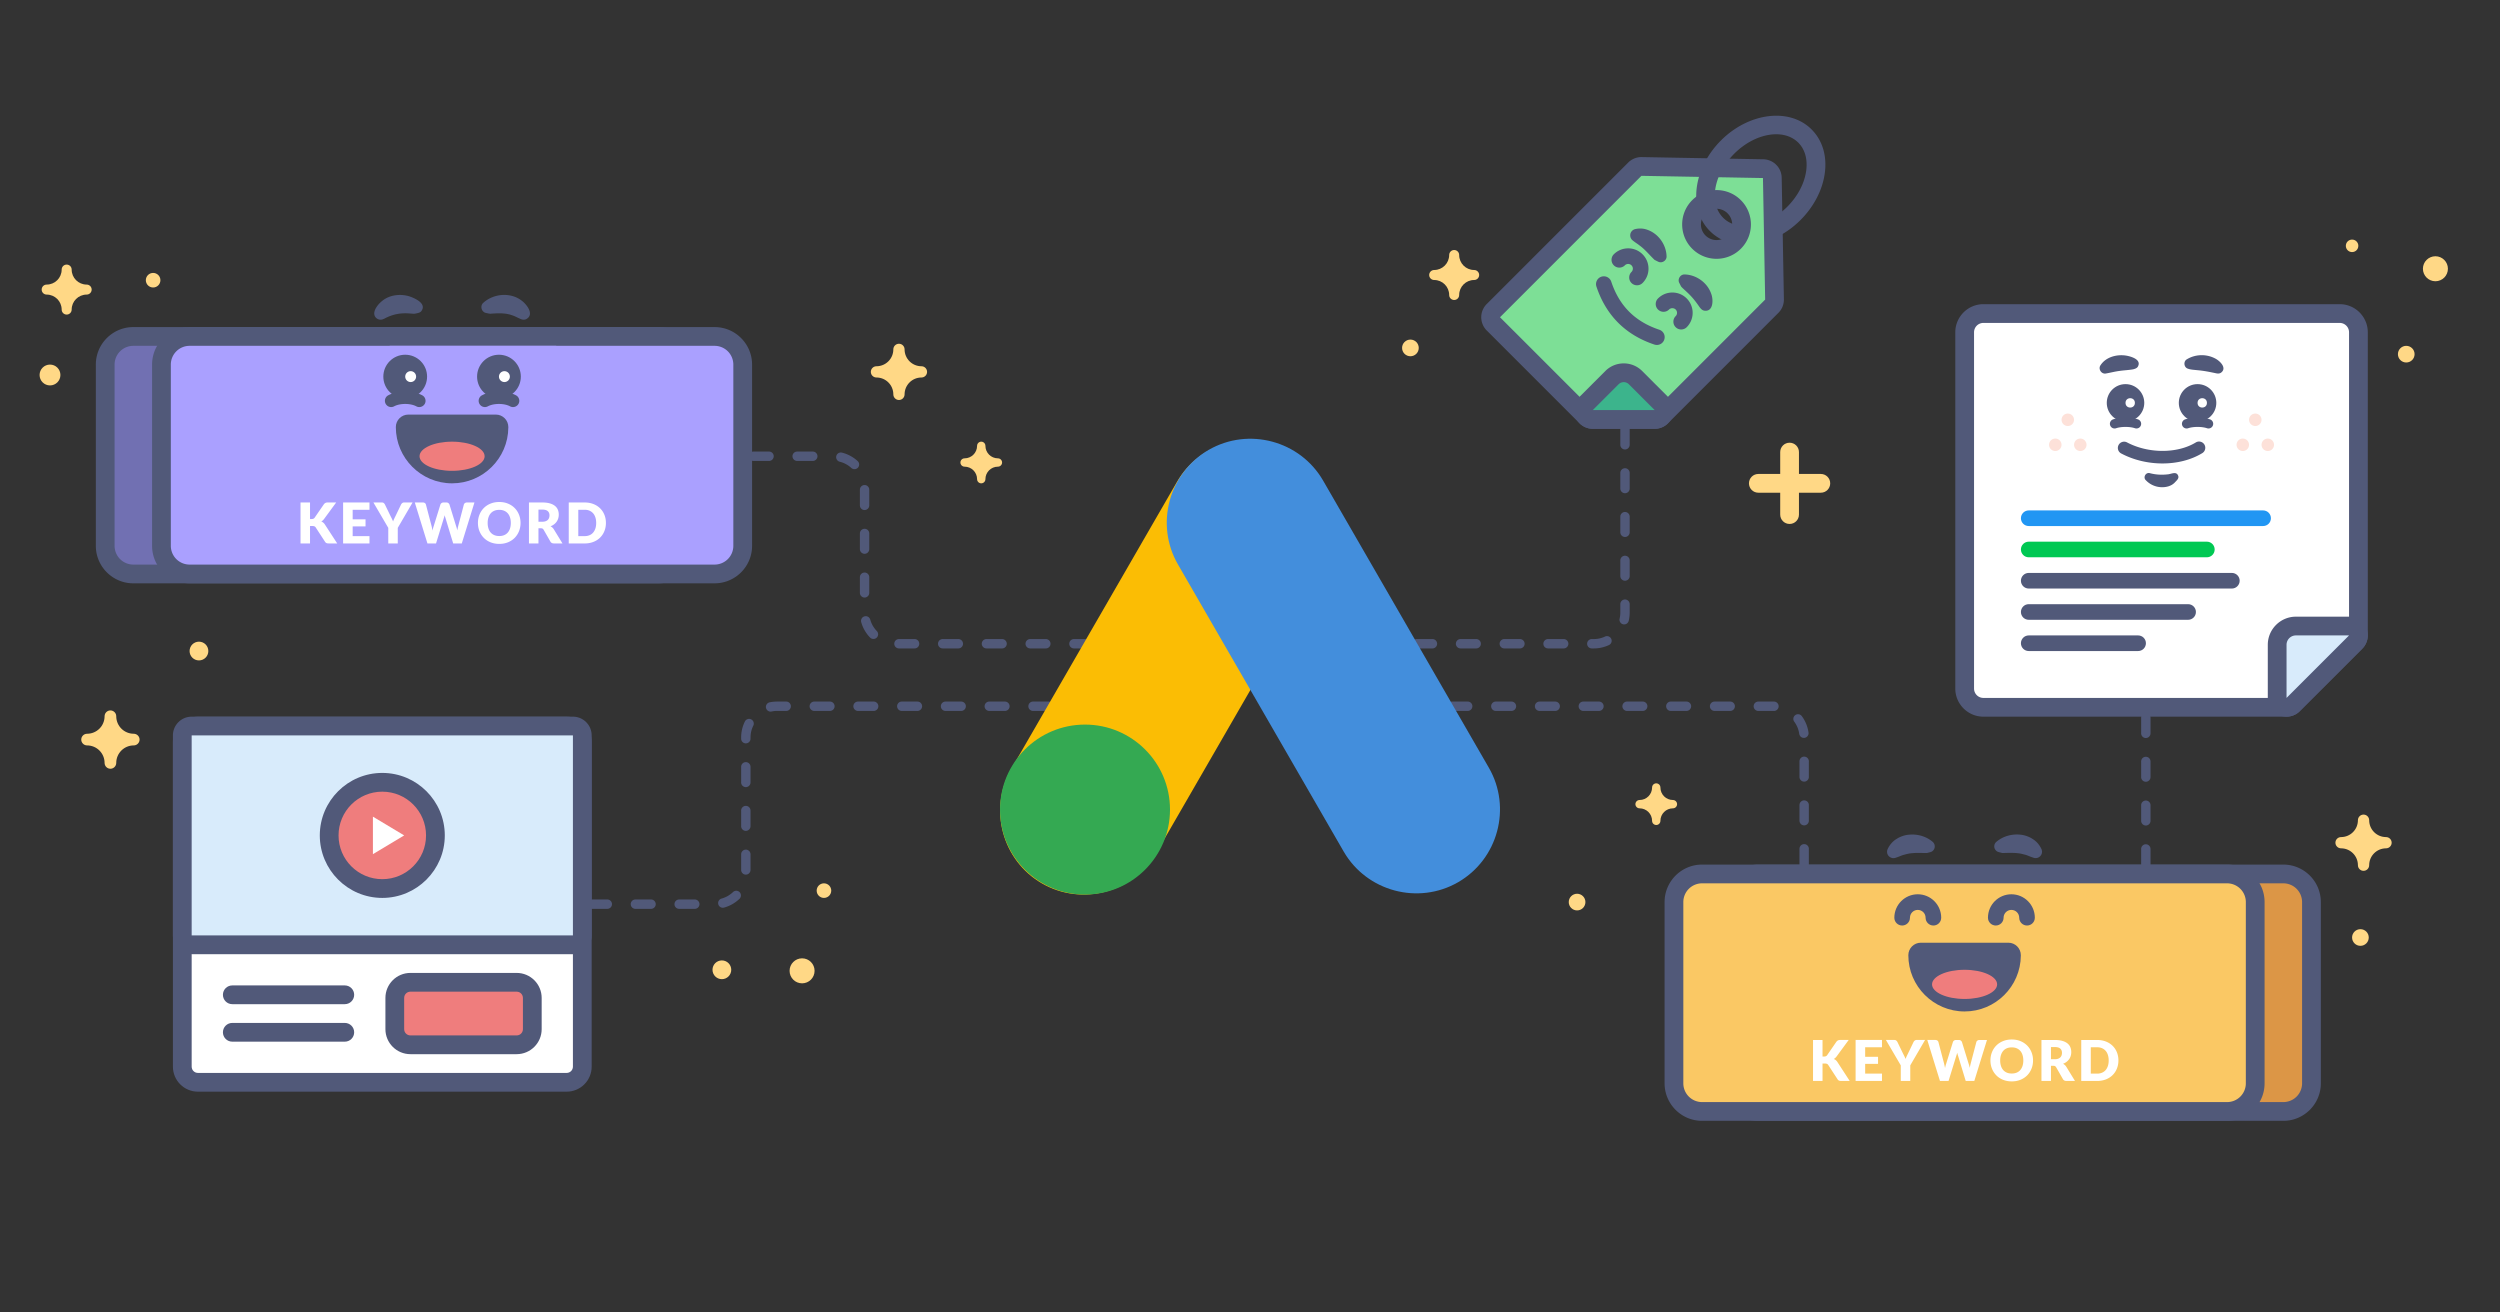 <svg version="1.1" id="google-featured-image" xmlns="http://www.w3.org/2000/svg" x="0" y="0" viewBox="0 0 1200 630" style="enable-background:new 0 0 1200 630" xml:space="preserve"><rect x="0" y="0" width="1200" height="630" fill="#333333" stroke="none"/><style>.st0{fill:#ffd886}.st1{fill:#515979}.st4{fill:#ef7d7d}.st5{fill:#fff}.st8{fill:#d8ebfb}.st9{fill:#fde1d9}.st13{fill:#aaa0ff}</style><circle class="st0" cx="1169" cy="129" r="6"/><path class="st0" d="M41.8 352.2c4.64 0 8.4-3.76 8.4-8.4 0-1.54 1.26-2.8 2.8-2.8 1.54 0 2.8 1.26 2.8 2.8 0 4.64 3.76 8.4 8.4 8.4 1.54 0 2.8 1.26 2.8 2.8 0 1.54-1.26 2.8-2.8 2.8-4.64 0-8.4 3.76-8.4 8.4 0 1.54-1.26 2.8-2.8 2.8-1.54 0-2.8-1.26-2.8-2.8 0-4.64-3.76-8.4-8.4-8.4-1.54 0-2.8-1.26-2.8-2.8 0-1.54 1.26-2.8 2.8-2.8zM874 227.5h-10.5V217c0-2.49-2.01-4.5-4.5-4.5s-4.5 2.01-4.5 4.5v10.5H844c-2.49 0-4.5 2.01-4.5 4.5s2.01 4.5 4.5 4.5h10.5V247c0 2.49 2.01 4.5 4.5 4.5s4.5-2.01 4.5-4.5v-10.5H874c2.49 0 4.5-2.01 4.5-4.5s-2.01-4.5-4.5-4.5z"/><circle class="st0" cx="95.5" cy="312.5" r="4.5"/><path class="st0" d="M1123.7 401.8c4.47 0 8.1-3.63 8.1-8.1 0-1.48 1.21-2.7 2.7-2.7s2.7 1.21 2.7 2.7c0 4.47 3.63 8.1 8.1 8.1 1.48 0 2.7 1.21 2.7 2.7s-1.21 2.7-2.7 2.7c-4.47 0-8.1 3.63-8.1 8.1 0 1.48-1.21 2.7-2.7 2.7s-2.7-1.21-2.7-2.7c0-4.47-3.63-8.1-8.1-8.1-1.48 0-2.7-1.21-2.7-2.7s1.21-2.7 2.7-2.7z"/><circle class="st0" cx="757" cy="433" r="4"/><circle class="st0" cx="1133" cy="450" r="4"/><circle class="st0" cx="677" cy="167" r="4"/><circle class="st0" cx="1155" cy="170" r="4"/><circle class="st0" cx="1129" cy="118" r="3"/><path class="st0" d="M688.4 129.6c3.97 0 7.2-3.22 7.2-7.2 0-1.32 1.08-2.4 2.4-2.4s2.4 1.08 2.4 2.4c0 3.97 3.22 7.2 7.2 7.2 1.32 0 2.4 1.08 2.4 2.4 0 1.32-1.08 2.4-2.4 2.4-3.97 0-7.2 3.23-7.2 7.2 0 1.32-1.08 2.4-2.4 2.4s-2.4-1.08-2.4-2.4c0-3.97-3.22-7.2-7.2-7.2-1.32 0-2.4-1.08-2.4-2.4 0-1.32 1.08-2.4 2.4-2.4zM803 384c-3.31 0-6-2.69-6-6 0-1.1-.9-2-2-2s-2 .9-2 2c0 3.31-2.69 6-6 6-1.1 0-2 .9-2 2s.9 2 2 2c3.31 0 6 2.69 6 6 0 1.1.9 2 2 2s2-.9 2-2c0-3.31 2.69-6 6-6 1.1 0 2-.9 2-2s-.9-2-2-2z"/><circle class="st0" cx="385" cy="466" r="6"/><circle class="st0" cx="346.5" cy="465.5" r="4.5"/><circle class="st0" cx="395.5" cy="427.5" r="3.5"/><path class="st0" d="M479 220c-3.31 0-6-2.69-6-6 0-1.1-.9-2-2-2s-2 .9-2 2c0 3.31-2.69 6-6 6-1.1 0-2 .9-2 2s.9 2 2 2c3.31 0 6 2.69 6 6 0 1.1.9 2 2 2s2-.9 2-2c0-3.31 2.69-6 6-6 1.1 0 2-.9 2-2s-.9-2-2-2zM442.3 175.8c-4.47 0-8.1-3.63-8.1-8.1 0-1.49-1.21-2.7-2.7-2.7-1.49 0-2.7 1.21-2.7 2.7 0 4.47-3.63 8.1-8.1 8.1-1.49 0-2.7 1.21-2.7 2.7s1.21 2.7 2.7 2.7c4.47 0 8.1 3.63 8.1 8.1 0 1.49 1.21 2.7 2.7 2.7 1.49 0 2.7-1.21 2.7-2.7 0-4.47 3.63-8.1 8.1-8.1 1.49 0 2.7-1.21 2.7-2.7s-1.21-2.7-2.7-2.7zM41.6 136.6c-3.97 0-7.2-3.23-7.2-7.2 0-1.33-1.07-2.4-2.4-2.4-1.33 0-2.4 1.07-2.4 2.4 0 3.97-3.23 7.2-7.2 7.2-1.33 0-2.4 1.07-2.4 2.4s1.07 2.4 2.4 2.4c3.97 0 7.2 3.23 7.2 7.2 0 1.33 1.07 2.4 2.4 2.4 1.33 0 2.4-1.07 2.4-2.4 0-3.97 3.23-7.2 7.2-7.2 1.33 0 2.4-1.07 2.4-2.4s-1.07-2.4-2.4-2.4z"/><circle class="st0" cx="73.5" cy="134.5" r="3.5"/><circle class="st0" cx="24" cy="180" r="5"/><path class="st1" d="M1030 417.25c-1.24 0-2.25-1.01-2.25-2.25v-7.5c0-1.24 1.01-2.25 2.25-2.25s2.25 1.01 2.25 2.25v7.5c0 1.24-1.01 2.25-2.25 2.25zm0-21c-1.24 0-2.25-1.01-2.25-2.25v-7.5c0-1.24 1.01-2.25 2.25-2.25s2.25 1.01 2.25 2.25v7.5c0 1.24-1.01 2.25-2.25 2.25zm0-21c-1.24 0-2.25-1.01-2.25-2.25v-7.5c0-1.24 1.01-2.25 2.25-2.25s2.25 1.01 2.25 2.25v7.5c0 1.24-1.01 2.25-2.25 2.25zm0-21c-1.24 0-2.25-1.01-2.25-2.25v-7.5c0-1.24 1.01-2.25 2.25-2.25s2.25 1.01 2.25 2.25v7.5c0 1.24-1.01 2.25-2.25 2.25zM866 417.18c-1.24 0-2.25-1.01-2.25-2.25v-7.5c0-1.24 1.01-2.25 2.25-2.25s2.25 1.01 2.25 2.25v7.5c0 1.24-1.01 2.25-2.25 2.25zm0-21c-1.24 0-2.25-1.01-2.25-2.25v-7.5c0-1.24 1.01-2.25 2.25-2.25s2.25 1.01 2.25 2.25v7.5c0 1.24-1.01 2.25-2.25 2.25zm0-21c-1.24 0-2.25-1.01-2.25-2.25v-7.5c0-1.24 1.01-2.25 2.25-2.25s2.25 1.01 2.25 2.25v7.5c0 1.24-1.01 2.25-2.25 2.25zm-.14-20.99c-1.11 0-2.07-.82-2.23-1.94a12.73 12.73 0 0 0-2.38-5.83c-.74-1-.53-2.41.46-3.15 1-.74 2.41-.53 3.15.46 1.72 2.32 2.84 5.05 3.23 7.9.17 1.23-.69 2.37-1.92 2.54-.11.01-.21.02-.31.02zm-14.36-12.93h-.07c-.14 0-.29-.01-.43-.01h-7c-1.24 0-2.25-1.01-2.25-2.25s1.01-2.25 2.25-2.25h7c.19 0 .38 0 .57.01 1.24.04 2.22 1.07 2.18 2.32a2.26 2.26 0 0 1-2.25 2.18zm-21-.01H823c-1.24 0-2.25-1.01-2.25-2.25s1.01-2.25 2.25-2.25h7.5c1.24 0 2.25 1.01 2.25 2.25s-1.01 2.25-2.25 2.25zm-21 0H802c-1.24 0-2.25-1.01-2.25-2.25s1.01-2.25 2.25-2.25h7.5c1.24 0 2.25 1.01 2.25 2.25s-1.01 2.25-2.25 2.25zm-21 0H781c-1.24 0-2.25-1.01-2.25-2.25s1.01-2.25 2.25-2.25h7.5c1.24 0 2.25 1.01 2.25 2.25s-1.01 2.25-2.25 2.25zm-21 0H760c-1.24 0-2.25-1.01-2.25-2.25s1.01-2.25 2.25-2.25h7.5c1.24 0 2.25 1.01 2.25 2.25s-1.01 2.25-2.25 2.25zm-21 0H739c-1.24 0-2.25-1.01-2.25-2.25s1.01-2.25 2.25-2.25h7.5c1.24 0 2.25 1.01 2.25 2.25s-1.01 2.25-2.25 2.25zm-21 0H718c-1.24 0-2.25-1.01-2.25-2.25s1.01-2.25 2.25-2.25h7.5c1.24 0 2.25 1.01 2.25 2.25s-1.01 2.25-2.25 2.25zm-21 0H697c-1.24 0-2.25-1.01-2.25-2.25s1.01-2.25 2.25-2.25h7.5c1.24 0 2.25 1.01 2.25 2.25s-1.01 2.25-2.25 2.25zm-21 0H676c-1.24 0-2.25-1.01-2.25-2.25s1.01-2.25 2.25-2.25h7.5c1.24 0 2.25 1.01 2.25 2.25s-1.01 2.25-2.25 2.25zM765 311.25h-.93c-1.24 0-2.25-1.01-2.25-2.25s1.01-2.25 2.25-2.25h.93c1.89 0 3.71-.4 5.4-1.2 1.13-.53 2.47-.04 2.99 1.08.53 1.12.04 2.46-1.08 2.99a17.01 17.01 0 0 1-7.31 1.63zm-14.43 0h-7.5c-1.24 0-2.25-1.01-2.25-2.25s1.01-2.25 2.25-2.25h7.5c1.24 0 2.25 1.01 2.25 2.25s-1.01 2.25-2.25 2.25zm-21 0h-7.5c-1.24 0-2.25-1.01-2.25-2.25s1.01-2.25 2.25-2.25h7.5c1.24 0 2.25 1.01 2.25 2.25s-1.01 2.25-2.25 2.25zm-21 0h-7.5c-1.24 0-2.25-1.01-2.25-2.25s1.01-2.25 2.25-2.25h7.5c1.24 0 2.25 1.01 2.25 2.25s-1.01 2.25-2.25 2.25zm-21 0h-7.5c-1.24 0-2.25-1.01-2.25-2.25s1.01-2.25 2.25-2.25h7.5c1.24 0 2.25 1.01 2.25 2.25s-1.01 2.25-2.25 2.25zm-21 0h-7.5c-1.24 0-2.25-1.01-2.25-2.25s1.01-2.25 2.25-2.25h7.5c1.24 0 2.25 1.01 2.25 2.25s-1.01 2.25-2.25 2.25zm113.03-11.53a2.25 2.25 0 0 1-2.19-2.77c.23-.96.34-1.95.34-2.95v-4c0-1.24 1.01-2.25 2.25-2.25s2.25 1.01 2.25 2.25v4c0 1.34-.16 2.68-.46 3.98a2.259 2.259 0 0 1-2.19 1.74zm.4-20.97c-1.24 0-2.25-1.01-2.25-2.25V269c0-1.24 1.01-2.25 2.25-2.25s2.25 1.01 2.25 2.25v7.5c0 1.24-1.01 2.25-2.25 2.25zm0-21c-1.24 0-2.25-1.01-2.25-2.25V248c0-1.24 1.01-2.25 2.25-2.25s2.25 1.01 2.25 2.25v7.5c0 1.24-1.01 2.25-2.25 2.25zm0-21c-1.24 0-2.25-1.01-2.25-2.25V227c0-1.24 1.01-2.25 2.25-2.25s2.25 1.01 2.25 2.25v7.5c0 1.24-1.01 2.25-2.25 2.25zm0-21c-1.24 0-2.25-1.01-2.25-2.25V206c0-1.24 1.01-2.25 2.25-2.25s2.25 1.01 2.25 2.25v7.5c0 1.24-1.01 2.25-2.25 2.25zM333.5 436.25H326c-1.24 0-2.25-1.01-2.25-2.25s1.01-2.25 2.25-2.25h7.5c1.24 0 2.25 1.01 2.25 2.25s-1.01 2.25-2.25 2.25zm-21 0H305c-1.24 0-2.25-1.01-2.25-2.25s1.01-2.25 2.25-2.25h7.5c1.24 0 2.25 1.01 2.25 2.25s-1.01 2.25-2.25 2.25zm-21 0H284c-1.24 0-2.25-1.01-2.25-2.25s1.01-2.25 2.25-2.25h7.5c1.24 0 2.25 1.01 2.25 2.25s-1.01 2.25-2.25 2.25zm55.45-.52a2.25 2.25 0 0 1-.59-4.42c2.05-.56 3.94-1.64 5.48-3.12.9-.86 2.32-.83 3.18.06.86.9.83 2.32-.06 3.18-2.08 2-4.65 3.46-7.42 4.22-.19.05-.39.08-.59.08zM358 419.82c-1.24 0-2.25-1.01-2.25-2.25v-7.5c0-1.24 1.01-2.25 2.25-2.25s2.25 1.01 2.25 2.25v7.5c0 1.24-1.01 2.25-2.25 2.25zm0-21c-1.24 0-2.25-1.01-2.25-2.25v-7.5c0-1.24 1.01-2.25 2.25-2.25s2.25 1.01 2.25 2.25v7.5c0 1.24-1.01 2.25-2.25 2.25zm0-21c-1.24 0-2.25-1.01-2.25-2.25v-7.5c0-1.24 1.01-2.25 2.25-2.25s2.25 1.01 2.25 2.25v7.5c0 1.24-1.01 2.25-2.25 2.25zm0-21c-1.24 0-2.25-1.01-2.25-2.25V354c0-2.7.61-5.29 1.8-7.69a2.25 2.25 0 0 1 3.02-1.01c1.11.55 1.56 1.91 1.01 3.02-.88 1.77-1.33 3.68-1.33 5.68v.57c0 1.24-1.01 2.25-2.25 2.25zm11.88-15.25c-1.04 0-1.97-.73-2.2-1.78a2.25 2.25 0 0 1 1.74-2.67c1.17-.25 2.37-.37 3.57-.37h4.38c1.24 0 2.25 1.01 2.25 2.25s-1.01 2.25-2.25 2.25H373c-.86-.03-1.78.09-2.65.28-.16.03-.32.04-.47.04zm152.12-.32h-5.14c-1.24 0-2.25-1.01-2.25-2.25s1.01-2.25 2.25-2.25H522c1.24 0 2.25 1.01 2.25 2.25s-1.01 2.25-2.25 2.25zm-18.64 0h-7.5c-1.24 0-2.25-1.01-2.25-2.25s1.01-2.25 2.25-2.25h7.5c1.24 0 2.25 1.01 2.25 2.25s-1.01 2.25-2.25 2.25zm-21 0h-7.5c-1.24 0-2.25-1.01-2.25-2.25s1.01-2.25 2.25-2.25h7.5c1.24 0 2.25 1.01 2.25 2.25s-1.01 2.25-2.25 2.25zm-21 0h-7.5c-1.24 0-2.25-1.01-2.25-2.25s1.01-2.25 2.25-2.25h7.5c1.24 0 2.25 1.01 2.25 2.25s-1.01 2.25-2.25 2.25zm-21 0h-7.5c-1.24 0-2.25-1.01-2.25-2.25s1.01-2.25 2.25-2.25h7.5c1.24 0 2.25 1.01 2.25 2.25s-1.01 2.25-2.25 2.25zm-21 0h-7.5c-1.24 0-2.25-1.01-2.25-2.25s1.01-2.25 2.25-2.25h7.5c1.24 0 2.25 1.01 2.25 2.25s-1.01 2.25-2.25 2.25zm-21 0h-7.5c-1.24 0-2.25-1.01-2.25-2.25s1.01-2.25 2.25-2.25h7.5c1.24 0 2.25 1.01 2.25 2.25s-1.01 2.25-2.25 2.25zM523 311.25h-7.5c-1.24 0-2.25-1.01-2.25-2.25s1.01-2.25 2.25-2.25h7.5c1.24 0 2.25 1.01 2.25 2.25s-1.01 2.25-2.25 2.25zm-21 0h-7.5c-1.24 0-2.25-1.01-2.25-2.25s1.01-2.25 2.25-2.25h7.5c1.24 0 2.25 1.01 2.25 2.25s-1.01 2.25-2.25 2.25zm-21 0h-7.5c-1.24 0-2.25-1.01-2.25-2.25s1.01-2.25 2.25-2.25h7.5c1.24 0 2.25 1.01 2.25 2.25s-1.01 2.25-2.25 2.25zm-21 0h-7.5c-1.24 0-2.25-1.01-2.25-2.25s1.01-2.25 2.25-2.25h7.5c1.24 0 2.25 1.01 2.25 2.25s-1.01 2.25-2.25 2.25zm-21 0h-7.5c-1.24 0-2.25-1.01-2.25-2.25s1.01-2.25 2.25-2.25h7.5c1.24 0 2.25 1.01 2.25 2.25s-1.01 2.25-2.25 2.25zm-19.76-4.55c-.59 0-1.17-.23-1.61-.68a17.315 17.315 0 0 1-4.25-7.4 2.25 2.25 0 0 1 1.57-2.77c1.19-.34 2.44.37 2.77 1.57.57 2.04 1.65 3.94 3.14 5.47.87.89.85 2.32-.04 3.18a2.3 2.3 0 0 1-1.58.63zM415 286.82c-1.24 0-2.25-1.01-2.25-2.25v-7.5c0-1.24 1.01-2.25 2.25-2.25s2.25 1.01 2.25 2.25v7.5c0 1.24-1.01 2.25-2.25 2.25zm0-21c-1.24 0-2.25-1.01-2.25-2.25v-7.5c0-1.24 1.01-2.25 2.25-2.25s2.25 1.01 2.25 2.25v7.5c0 1.24-1.01 2.25-2.25 2.25zm0-21c-1.24 0-2.25-1.01-2.25-2.25v-7.5c0-1.24 1.01-2.25 2.25-2.25s2.25 1.01 2.25 2.25v7.5c0 1.24-1.01 2.25-2.25 2.25zm-4.86-19.62c-.54 0-1.09-.2-1.52-.59a12.678 12.678 0 0 0-5.55-2.98 2.257 2.257 0 0 1-1.65-2.72c.3-1.21 1.52-1.94 2.72-1.65 2.79.69 5.39 2.09 7.52 4.04.92.84.98 2.26.14 3.18-.44.47-1.05.72-1.66.72zm-20-3.95h-7.5c-1.24 0-2.25-1.01-2.25-2.25s1.01-2.25 2.25-2.25h7.5c1.24 0 2.25 1.01 2.25 2.25s-1.01 2.25-2.25 2.25zm-21 0h-7.5c-1.24 0-2.25-1.01-2.25-2.25s1.01-2.25 2.25-2.25h7.5c1.24 0 2.25 1.01 2.25 2.25s-1.01 2.25-2.25 2.25z"/><path d="M844 533.5c-7.44 0-13.5-6.06-13.5-13.5v-87c0-7.44 6.06-13.5 13.5-13.5h252c7.44 0 13.5 6.06 13.5 13.5v87c0 7.44-6.06 13.5-13.5 13.5H844z" style="fill:#dc9646"/><path class="st1" d="M1096 424a9 9 0 0 1 9 9v87a9 9 0 0 1-9 9H844a9 9 0 0 1-9-9v-87a9 9 0 0 1 9-9h252m0-9H844c-9.93 0-18 8.07-18 18v87c0 9.93 8.07 18 18 18h252c9.93 0 18-8.07 18-18v-87c0-9.93-8.07-18-18-18z"/><path d="M817 533.5c-7.44 0-13.5-6.06-13.5-13.5v-87c0-7.44 6.06-13.5 13.5-13.5h252c7.44 0 13.5 6.06 13.5 13.5v87c0 7.44-6.06 13.5-13.5 13.5H817z" style="fill:#fac864"/><path class="st1" d="M1069 424a9 9 0 0 1 9 9v87a9 9 0 0 1-9 9H817a9 9 0 0 1-9-9v-87a9 9 0 0 1 9-9h252m0-9H817c-9.93 0-18 8.07-18 18v87c0 9.93 8.07 18 18 18h252c9.93 0 18-8.07 18-18v-87c0-9.93-8.07-18-18-18z"/><path class="st1" d="M964.01 452.5H922c-3.31 0-6 2.69-6 6 0 14.89 12.11 27 27 27 14.82 0 26.89-12.01 27-26.8v-.2c0-3.31-2.68-6-5.99-6z"/><ellipse class="st4" cx="943" cy="472.5" rx="15.62" ry="7"/><path class="st1" d="M928.03 444.25c-2.07 0-3.75-1.68-3.75-3.75 0-2.07-1.68-3.75-3.75-3.75s-3.75 1.68-3.75 3.75c0 2.07-1.68 3.75-3.75 3.75s-3.75-1.68-3.75-3.75c0-6.2 5.05-11.25 11.25-11.25s11.25 5.05 11.25 11.25c0 2.07-1.67 3.75-3.75 3.75zM972.97 444.25c-2.07 0-3.75-1.68-3.75-3.75 0-2.07-1.68-3.75-3.75-3.75s-3.75 1.68-3.75 3.75c0 2.07-1.68 3.75-3.75 3.75s-3.75-1.68-3.75-3.75c0-6.2 5.05-11.25 11.25-11.25s11.25 5.05 11.25 11.25c0 2.07-1.68 3.75-3.75 3.75z"/><path class="st5" d="M874.82 507.14h.73c.67 0 1.16-.21 1.46-.63l4.43-6.43c.26-.34.54-.58.84-.71.3-.13.68-.2 1.13-.2h3.97l-5.83 7.95c-.41.55-.86.94-1.34 1.19.34.13.65.3.93.53.28.23.54.52.78.88l5.94 9.13h-4.08c-.26 0-.48-.02-.67-.05-.18-.04-.34-.09-.48-.16s-.25-.16-.35-.26c-.1-.1-.19-.22-.28-.36l-4.46-6.84c-.16-.25-.37-.43-.61-.53-.25-.1-.58-.16-1.01-.16h-1.11v8.37h-4.56v-19.67h4.56v7.95zM895.28 502.69v4.59h6.18v3.38h-6.18v4.68h8.07v3.51h-12.66v-19.67h12.66v3.51h-8.07zM916.93 511.37v7.48h-4.56v-7.48l-7.13-12.19h4.02c.4 0 .71.09.94.28s.42.42.57.71l2.78 5.72c.23.45.45.87.63 1.26.19.39.36.78.5 1.15.13-.39.29-.78.46-1.17.18-.39.38-.81.61-1.25l2.75-5.72c.06-.12.14-.23.23-.35.09-.12.2-.22.32-.32.12-.09.26-.17.42-.23s.33-.09.52-.09h4.05l-7.11 12.2zM953.75 499.18l-6.08 19.67h-4.13l-3.7-12.19c-.07-.19-.14-.4-.2-.63-.06-.23-.13-.47-.19-.72-.06.25-.13.49-.19.72-.06.23-.13.44-.2.63l-3.75 12.19h-4.13l-6.08-19.67h3.83c.4 0 .73.09.99.27s.44.42.52.72l2.7 10.26c.08.32.16.68.24 1.06s.16.78.24 1.19c.16-.85.36-1.6.59-2.25l3.19-10.26c.08-.25.25-.48.52-.68.27-.2.59-.3.96-.3h1.35c.4 0 .71.09.96.28s.43.42.55.71l3.16 10.26c.23.63.43 1.35.59 2.15.07-.41.15-.79.22-1.14s.16-.69.24-1.01l2.7-10.26c.07-.26.24-.49.51-.69.27-.2.59-.3.97-.3h3.62zM975.86 509.01c0 1.42-.25 2.75-.74 3.97-.49 1.22-1.18 2.29-2.07 3.19s-1.96 1.61-3.22 2.13c-1.26.51-2.65.77-4.18.77-1.53 0-2.93-.26-4.19-.77-1.26-.51-2.34-1.22-3.23-2.13s-1.59-1.97-2.08-3.19-.74-2.55-.74-3.97c0-1.42.25-2.75.74-3.97a9.425 9.425 0 0 1 2.08-3.19c.9-.9 1.97-1.61 3.23-2.12s2.66-.77 4.19-.77c1.53 0 2.92.26 4.18.78s2.33 1.23 3.22 2.13c.89.9 1.58 1.96 2.07 3.19s.74 2.53.74 3.95zm-4.67 0c0-.97-.13-1.85-.38-2.62-.25-.78-.61-1.44-1.09-1.98-.47-.54-1.05-.95-1.73-1.24s-1.46-.43-2.33-.43c-.88 0-1.67.14-2.36.43s-1.27.7-1.74 1.24-.83 1.2-1.09 1.98c-.25.78-.38 1.65-.38 2.62 0 .98.13 1.86.38 2.64s.61 1.44 1.09 1.98 1.05.95 1.74 1.24 1.47.42 2.36.42c.87 0 1.65-.14 2.33-.42s1.26-.7 1.73-1.24.83-1.2 1.09-1.98.38-1.66.38-2.64zM995.99 518.85h-4.13c-.76 0-1.31-.29-1.65-.86l-3.27-5.71c-.15-.24-.32-.42-.51-.53s-.46-.17-.81-.17h-1.16v7.28h-4.56v-19.67h6.4c1.42 0 2.63.15 3.64.44 1 .29 1.82.7 2.46 1.22.63.52 1.1 1.14 1.38 1.85s.43 1.48.43 2.32c0 .64-.09 1.24-.26 1.81-.17.57-.42 1.09-.76 1.57s-.75.91-1.24 1.29-1.06.69-1.69.93c.3.15.58.34.84.57s.5.5.7.82l4.19 6.84zm-9.7-10.42c.62 0 1.15-.08 1.59-.24s.79-.38 1.07-.66.48-.6.61-.98c.13-.37.19-.78.19-1.21 0-.86-.28-1.54-.84-2.03-.56-.49-1.43-.73-2.61-.73h-1.84v5.83h1.83zM1016.84 509.01c0 1.42-.25 2.73-.74 3.94s-1.18 2.24-2.07 3.12c-.89.88-1.96 1.56-3.22 2.05-1.26.49-2.65.74-4.18.74H999v-19.67h7.64c1.53 0 2.92.25 4.18.74s2.33 1.18 3.22 2.05c.89.87 1.58 1.91 2.07 3.11.49 1.2.73 2.5.73 3.92zm-4.67 0c0-.97-.13-1.85-.38-2.63-.25-.78-.61-1.45-1.09-1.99-.47-.54-1.05-.96-1.74-1.26-.68-.29-1.46-.44-2.33-.44h-3.05v12.65h3.05c.87 0 1.65-.15 2.33-.44.68-.29 1.26-.71 1.74-1.25.47-.54.83-1.21 1.09-1.99s.38-1.67.38-2.65z"/><path class="st1" d="M958.32 404.03c.49-.41.84-.67 1.27-.96.41-.28.83-.51 1.26-.75.86-.46 1.77-.82 2.72-1.11 1.9-.56 3.97-.79 6.08-.58 2.11.17 4.28.93 6.1 2.13 1.88 1.16 3.27 2.91 4.13 4.76a3.07 3.07 0 0 1-1.47 4.08c-.74.35-1.56.37-2.28.13l-.76-.26c-1.4-.47-2.41-1.01-3.51-1.25-1.06-.28-2.06-.55-3.2-.66-1.12-.13-2.34-.19-3.65-.18-.65 0-1.33.01-2.03.03-.36-.01-.69.03-1.06.02-.33 0-.75.04-.99-.03l-1.53-.39a2.865 2.865 0 0 1-2.06-3.5c.18-.59.52-1.11.98-1.48zM925.04 409.42c-.24.06-.66.03-.99.03-.36.01-.7-.03-1.06-.02-.69-.02-1.37-.03-2.03-.03-1.31-.01-2.52.05-3.65.18-1.14.11-2.13.38-3.2.66-1.09.24-2.11.78-3.51 1.25l-.76.26c-1.6.54-3.34-.32-3.89-1.92-.26-.78-.19-1.6.13-2.29.87-1.85 2.26-3.6 4.13-4.76 1.83-1.2 3.99-1.96 6.1-2.13 2.12-.21 4.19.02 6.08.58.95.29 1.86.65 2.72 1.11.43.23.86.47 1.26.75.43.29.77.55 1.27.96 1.22 1.01 1.4 2.82.39 4.04-.4.49-.93.81-1.5.95l-1.49.38z"/><path class="st5" d="M952.04 339.5c-4.96 0-9-4.04-9-9v-171c0-4.96 4.04-9 9-9h171c4.96 0 9 4.04 9 9V305c0 1.19-.47 2.34-1.32 3.18l-30 30c-.84.84-1.99 1.32-3.18 1.32h-145.5z"/><path class="st1" d="M1123.04 155c2.49 0 4.5 2.01 4.5 4.5V305l-30 30h-145.5c-2.49 0-4.5-2.01-4.5-4.5v-171c0-2.49 2.01-4.5 4.5-4.5h171m0-9h-171c-7.44 0-13.5 6.06-13.5 13.5v171c0 7.44 6.06 13.5 13.5 13.5h145.5c2.39 0 4.68-.95 6.36-2.64l30-30a9.001 9.001 0 0 0 2.64-6.36V159.5c0-7.44-6.05-13.5-13.5-13.5z"/><path d="M1086.29 252.5h-112.5c-2.07 0-3.75-1.68-3.75-3.75 0-2.07 1.68-3.75 3.75-3.75h112.5c2.07 0 3.75 1.68 3.75 3.75 0 2.07-1.68 3.75-3.75 3.75z" style="fill:#2196f3"/><path class="st1" d="M1071.29 282.5h-97.5c-2.07 0-3.75-1.68-3.75-3.75 0-2.07 1.68-3.75 3.75-3.75h97.5c2.07 0 3.75 1.68 3.75 3.75 0 2.07-1.68 3.75-3.75 3.75zM1050.29 297.5h-76.5c-2.07 0-3.75-1.68-3.75-3.75 0-2.07 1.68-3.75 3.75-3.75h76.5c2.07 0 3.75 1.68 3.75 3.75 0 2.07-1.68 3.75-3.75 3.75zM1026.29 312.5h-52.5c-2.07 0-3.75-1.68-3.75-3.75 0-2.07 1.68-3.75 3.75-3.75h52.5c2.07 0 3.75 1.68 3.75 3.75 0 2.07-1.68 3.75-3.75 3.75z"/><path d="M1059.29 267.5h-85.5c-2.07 0-3.75-1.68-3.75-3.75 0-2.07 1.68-3.75 3.75-3.75h85.5c2.07 0 3.75 1.68 3.75 3.75 0 2.07-1.68 3.75-3.75 3.75z" style="fill:#00c853"/><path class="st8" d="M1097.54 339.5c-.58 0-1.16-.11-1.72-.34a4.511 4.511 0 0 1-2.78-4.16v-25.5c0-4.96 4.04-9 9-9h25.5c1.82 0 3.46 1.1 4.16 2.78.7 1.68.31 3.62-.98 4.9l-30 30c-.86.86-2.01 1.32-3.18 1.32z"/><path class="st1" d="m1127.54 305-30 30v-25.5c0-2.49 2.01-4.5 4.5-4.5h25.5m0-9h-25.5c-7.44 0-13.5 6.06-13.5 13.5V335c0 3.64 2.19 6.92 5.56 8.31 1.11.46 2.28.69 3.44.69 2.34 0 4.64-.91 6.37-2.64l30-30a9.015 9.015 0 0 0 1.95-9.81 9.014 9.014 0 0 0-8.32-5.55zm0 18z"/><circle class="st9" cx="1076.54" cy="213.5" r="3"/><circle class="st9" cx="1088.54" cy="213.5" r="3"/><circle class="st9" cx="1082.54" cy="201.5" r="3"/><circle class="st9" cx="986.54" cy="213.5" r="3"/><circle class="st9" cx="998.54" cy="213.5" r="3"/><circle class="st9" cx="992.54" cy="201.5" r="3"/><circle class="st1" cx="1054.83" cy="193.38" r="9"/><circle class="st5" cx="1057.08" cy="193.38" r="2.25"/><circle class="st1" cx="1020.25" cy="193.38" r="9"/><circle class="st5" cx="1022.5" cy="193.38" r="2.25"/><path class="st1" d="M1038 222.46c-6.83 0-13.82-1.6-19.87-4.82a3.002 3.002 0 0 1 2.82-5.3c10.24 5.44 24.14 5.46 33.03.04 1.42-.86 3.26-.41 4.12 1 .86 1.42.41 3.26-1 4.12-5.42 3.31-12.17 4.96-19.1 4.96zM1031.93 227.12c2.74.73 5.63.9 8.45.58 1.8-.08 4.31-1.72 5.17.73.46 1.31-.87 2.29-1.61 3.13-.92.98-1.98 1.51-3.06 1.87-3.79 1.13-8.04.05-10.8-2.84-1.6-1.37-.14-4.03 1.85-3.47zM1060.08 205.67c-.24 0-.49-.04-.73-.12-2.41-.83-6.63-.83-9.03 0-1.18.41-2.46-.22-2.86-1.39-.41-1.17.22-2.46 1.39-2.86 3.36-1.16 8.61-1.16 11.97 0 1.17.41 1.8 1.69 1.39 2.86-.32.93-1.2 1.51-2.13 1.51zM1025.5 205.67c-.24 0-.49-.04-.73-.12-2.41-.83-6.63-.83-9.03 0-1.18.41-2.46-.22-2.86-1.39-.41-1.17.22-2.46 1.39-2.86 3.36-1.16 8.61-1.16 11.97 0 1.17.41 1.8 1.69 1.39 2.86-.32.93-1.19 1.51-2.13 1.51zM1049.68 172.47c4.06-2.48 9.29-2.64 13.53-.44 2.3 1.15 5.93 4.6 2.87 6.86-.75.51-1.61.46-2.42.28-3.19-.68-5.92-1.23-9.16-1.5-1.31-.15-2.98-.21-4.2-.67-2.04-.53-2.41-3.48-.62-4.53zM1023.96 177.26c-2.04.39-4.51.47-6.54.78-2.31.29-4.23.83-6.59 1.24-2.15.43-3.83-2.18-2.59-3.95 2.68-4.15 8.27-5.46 12.85-4.54 2.36.49 6.86 1.96 5.1 5.16-.47.82-1.4 1.08-2.23 1.31z"/><path d="M764.55 201.33c-1.19 0-2.34-.47-3.18-1.32l-44.55-44.55c-.84-.84-1.32-1.99-1.32-3.18s.47-2.34 1.32-3.18l67.88-67.88c.84-.84 1.99-1.32 3.18-1.32l58.42 1.06c2.42.04 4.37 2 4.42 4.42l1.06 58.34c.02 1.22-.45 2.4-1.32 3.26l-53.03 53.03c-.84.84-1.99 1.32-3.18 1.32h-29.7zm59.39-105.6c-3.21 0-6.22 1.25-8.49 3.51-4.68 4.68-4.68 12.29 0 16.97 2.27 2.27 5.28 3.52 8.49 3.52s6.22-1.25 8.49-3.52c4.68-4.68 4.68-12.29 0-16.97a11.953 11.953 0 0 0-8.49-3.51z" style="fill:#7ddf96"/><path class="st1" d="m787.88 84.4 58.34 1.06 1.06 58.34-53.03 53.03h-29.7L720 152.28l67.88-67.88m36.06 39.83c4.22 0 8.45-1.61 11.67-4.83 6.44-6.44 6.44-16.89 0-23.33a16.444 16.444 0 0 0-11.67-4.83c-4.22 0-8.45 1.61-11.67 4.83-6.44 6.44-6.44 16.89 0 23.33 3.23 3.22 7.45 4.83 11.67 4.83M787.88 75.4c-2.38 0-4.67.95-6.36 2.64l-67.88 67.88c-1.69 1.69-2.64 3.98-2.64 6.36s.95 4.68 2.64 6.36l44.55 44.55a9.001 9.001 0 0 0 6.36 2.64h29.7c2.39 0 4.68-.95 6.36-2.64l53.03-53.03a8.963 8.963 0 0 0 2.63-6.53l-1.06-58.34c-.09-4.84-3.99-8.75-8.83-8.83l-58.34-1.06h-.16zm36.06 39.83c-2 0-3.89-.78-5.3-2.2-2.92-2.92-2.92-7.68 0-10.61 1.42-1.42 3.3-2.2 5.3-2.2s3.89.78 5.3 2.2c1.42 1.42 2.2 3.3 2.2 5.3s-.78 3.89-2.2 5.3a7.378 7.378 0 0 1-5.3 2.21z"/><path d="M764.55 201.33c-1.82 0-3.46-1.1-4.16-2.78s-.31-3.62.98-4.9l12.37-12.37a7.949 7.949 0 0 1 5.66-2.34c2.14 0 4.14.83 5.66 2.34l12.37 12.38c1.29 1.29 1.67 3.22.98 4.9s-2.34 2.78-4.16 2.78h-29.7z" style="fill:#3cb48c"/><path class="st1" d="M779.4 183.43c.9 0 1.79.34 2.47 1.03l12.37 12.37h-29.7l12.37-12.37c.7-.69 1.59-1.03 2.49-1.03m0-9c-3.34 0-6.48 1.3-8.84 3.66l-12.37 12.37a9.015 9.015 0 0 0-1.95 9.81 8.999 8.999 0 0 0 8.31 5.56h29.7c3.64 0 6.92-2.19 8.31-5.56 1.39-3.36.62-7.23-1.95-9.81l-12.37-12.37a12.42 12.42 0 0 0-8.84-3.66zM808.68 131.74c5.59.16 10.9 3.96 12.72 9.33 1.11 2.94.98 8.77-3.41 8.03-1.04-.2-1.7-1.02-2.28-1.81-1.98-2.85-3.62-4.95-6.18-7.26-.73-.74-2-1.75-2.62-2.55l-.85-1.68c-.98-1.84.56-4.2 2.62-4.06zM794.2 124.75c-2.36-2.23-4.51-4.97-7.12-6.85-.9-.75-2.29-1.57-3.39-2.5a3.085 3.085 0 0 1-.53-4.33c.45-.58 1.07-.95 1.73-1.1 1.83-.43 3.87-.39 5.73.29 5.37 1.82 9.16 7.13 9.33 12.72.14 2.08-2.22 3.59-4.05 2.62-.01.01-1.7-.85-1.7-.85zM785.76 136.94c-.96 0-1.92-.37-2.65-1.1a3.754 3.754 0 0 1 0-5.3c.42-.43.66-.99.66-1.59s-.23-1.17-.66-1.59c-.88-.88-2.31-.88-3.18 0a3.754 3.754 0 0 1-5.3 0 3.754 3.754 0 0 1 0-5.3c3.8-3.8 9.99-3.8 13.79 0 1.84 1.84 2.86 4.29 2.86 6.89s-1.01 5.05-2.86 6.89c-.74.73-1.7 1.1-2.66 1.1zM806.97 158.15c-.96 0-1.92-.37-2.65-1.1a3.754 3.754 0 0 1 0-5.3c.88-.88.88-2.31 0-3.18-.85-.85-2.33-.85-3.18 0a3.754 3.754 0 0 1-5.3 0 3.754 3.754 0 0 1 0-5.3c1.84-1.84 4.29-2.86 6.89-2.86s5.05 1.01 6.89 2.86c3.8 3.8 3.8 9.99 0 13.79-.73.72-1.69 1.09-2.65 1.09zM795.31 165.58c-.39 0-.79-.06-1.19-.19-13.85-4.62-23.21-13.98-27.83-27.83-.66-1.96.41-4.09 2.37-4.74 1.96-.65 4.09.41 4.74 2.37 3.88 11.65 11.43 19.2 23.08 23.08 1.96.65 3.03 2.78 2.37 4.74a3.724 3.724 0 0 1-3.54 2.57zM830 116.16c-.54 0-1.09-.1-1.63-.31-2.9-1.13-5.45-2.79-7.61-4.94-10.53-10.53-8.15-30.04 5.3-43.49 13.45-13.45 32.96-15.83 43.49-5.3 5.28 5.28 7.52 12.83 6.31 21.28-1.14 7.97-5.26 15.85-11.61 22.21-3.23 3.23-6.86 5.89-10.77 7.9-2.21 1.14-4.92.26-6.06-1.95a4.51 4.51 0 0 1 1.95-6.06c3.08-1.58 5.94-3.68 8.51-6.26 4.98-4.98 8.2-11.06 9.07-17.11.8-5.58-.54-10.42-3.76-13.65-7.02-7.02-20.82-4.64-30.76 5.3-9.94 9.94-12.32 23.74-5.3 30.76 1.26 1.26 2.78 2.24 4.5 2.91 2.32.9 3.46 3.51 2.56 5.82a4.484 4.484 0 0 1-4.19 2.89z"/><path class="st5" d="M95 519.5c-4.14 0-7.5-3.36-7.5-7.5V356c0-4.14 3.36-7.5 7.5-7.5h177c4.14 0 7.5 3.36 7.5 7.5v156c0 4.14-3.36 7.5-7.5 7.5H95z"/><path class="st1" d="M272 353c1.66 0 3 1.34 3 3v156c0 1.66-1.34 3-3 3H95c-1.66 0-3-1.34-3-3V356c0-1.66 1.34-3 3-3h177m0-9H95c-6.62 0-12 5.38-12 12v156c0 6.62 5.38 12 12 12h177c6.62 0 12-5.38 12-12V356c0-6.62-5.38-12-12-12z"/><path class="st4" d="M197 501.5c-4.14 0-7.5-3.36-7.5-7.5v-15c0-4.14 3.36-7.5 7.5-7.5h51c4.14 0 7.5 3.36 7.5 7.5v15c0 4.14-3.36 7.5-7.5 7.5h-51z"/><path class="st1" d="M248 476c1.66 0 3 1.34 3 3v15c0 1.66-1.34 3-3 3h-51c-1.66 0-3-1.34-3-3v-15c0-1.66 1.34-3 3-3h51m0-9h-51c-6.62 0-12 5.38-12 12v15c0 6.62 5.38 12 12 12h51c6.62 0 12-5.38 12-12v-15c0-6.62-5.38-12-12-12zM165.5 491h-54c-2.49 0-4.5 2.01-4.5 4.5s2.01 4.5 4.5 4.5h54c2.49 0 4.5-2.01 4.5-4.5s-2.01-4.5-4.5-4.5zM165.5 473h-54c-2.49 0-4.5 2.01-4.5 4.5s2.01 4.5 4.5 4.5h54c2.49 0 4.5-2.01 4.5-4.5s-2.01-4.5-4.5-4.5z"/><path class="st8" d="M92 453.5c-2.49 0-4.5-2.01-4.5-4.5v-96c0-2.49 2.01-4.5 4.5-4.5h183c2.49 0 4.5 2.01 4.5 4.5v96c0 2.49-2.01 4.5-4.5 4.5H92z"/><path class="st1" d="M275 353v96H92v-96h183m0-9H92a9 9 0 0 0-9 9v96a9 9 0 0 0 9 9h183a9 9 0 0 0 9-9v-96a9 9 0 0 0-9-9z"/><circle class="st4" cx="183.5" cy="401" r="25.5"/><path class="st1" d="M183.5 380c11.6 0 21 9.4 21 21s-9.4 21-21 21-21-9.4-21-21 9.4-21 21-21m0-9c-16.54 0-30 13.46-30 30s13.46 30 30 30 30-13.46 30-30-13.46-30-30-30z"/><path class="st5" d="m194 401-15 9v-18z"/><path d="M64 275.5c-7.44 0-13.5-6.06-13.5-13.5v-87c0-7.44 6.06-13.5 13.5-13.5h252c7.44 0 13.5 6.06 13.5 13.5v87c0 7.44-6.06 13.5-13.5 13.5H64z" style="fill:#7170b2"/><path class="st1" d="M316 166a9 9 0 0 1 9 9v87a9 9 0 0 1-9 9H64a9 9 0 0 1-9-9v-87a9 9 0 0 1 9-9h252m0-9H64c-9.93 0-18 8.07-18 18v87c0 9.93 8.07 18 18 18h252c9.93 0 18-8.07 18-18v-87c0-9.93-8.07-18-18-18z"/><path class="st13" d="M91 275.5c-7.44 0-13.5-6.06-13.5-13.5v-87c0-7.44 6.06-13.5 13.5-13.5h252c7.44 0 13.5 6.06 13.5 13.5v87c0 7.44-6.06 13.5-13.5 13.5H91z"/><path class="st1" d="M343 166a9 9 0 0 1 9 9v87a9 9 0 0 1-9 9H91a9 9 0 0 1-9-9v-87a9 9 0 0 1 9-9h252m0-9H91c-9.93 0-18 8.07-18 18v87c0 9.93 8.07 18 18 18h252c9.93 0 18-8.07 18-18v-87c0-9.93-8.07-18-18-18z"/><circle class="st1" cx="239.5" cy="180.77" r="10.5"/><circle class="st5" cx="242.12" cy="180.77" r="2.62"/><circle class="st1" cx="194.5" cy="180.77" r="10.5"/><circle class="st5" cx="197.12" cy="180.77" r="2.62"/><path class="st1" d="M238.01 199H196c-3.31 0-6 2.69-6 6 0 14.89 12.11 27 27 27 14.82 0 26.89-12.01 27-26.8v-.2c0-3.31-2.68-6-5.99-6z"/><ellipse class="st4" cx="217" cy="219" rx="15.62" ry="7"/><path class="st5" d="M148.82 249.14h.73c.68 0 1.16-.21 1.46-.63l4.43-6.43c.26-.34.54-.58.84-.71.3-.13.68-.2 1.13-.2h3.97l-5.83 7.95c-.41.55-.86.94-1.34 1.19.34.13.65.3.93.53.28.23.54.52.78.88l5.94 9.13h-4.08c-.26 0-.48-.02-.67-.05a2.08 2.08 0 0 1-.48-.16 1.33 1.33 0 0 1-.35-.26c-.1-.1-.19-.22-.28-.36l-4.46-6.84c-.16-.25-.37-.43-.61-.53-.25-.1-.58-.16-1.01-.16h-1.11v8.37h-4.56v-19.67h4.56v7.95zM169.28 244.69v4.59h6.18v3.38h-6.18v4.68h8.07v3.51h-12.66v-19.67h12.66v3.51h-8.07zM190.93 253.37v7.48h-4.56v-7.48l-7.13-12.19h4.02c.4 0 .71.09.94.28s.42.42.57.71l2.78 5.72c.23.45.45.87.63 1.26s.36.78.5 1.15c.14-.39.29-.78.47-1.17.18-.39.38-.81.61-1.25l2.75-5.72c.06-.12.14-.23.23-.35.09-.12.2-.22.32-.32.12-.09.26-.17.42-.23.16-.06.33-.09.52-.09h4.05l-7.12 12.2zM227.74 241.18l-6.08 19.67h-4.13l-3.7-12.19c-.07-.19-.14-.4-.2-.63s-.13-.47-.19-.72c-.06.25-.13.49-.19.72s-.13.44-.2.63l-3.75 12.19h-4.13l-6.07-19.67h3.83c.4 0 .73.09.99.27.27.18.44.42.52.72l2.7 10.26c.08.32.16.68.24 1.06.08.38.16.78.24 1.19.16-.85.36-1.6.59-2.25l3.19-10.26c.08-.25.25-.48.52-.68.27-.2.59-.3.97-.3h1.35c.4 0 .72.09.96.28.24.18.43.42.55.71l3.16 10.26c.23.63.43 1.35.59 2.15.07-.41.15-.79.22-1.14.08-.35.16-.69.24-1.01l2.7-10.26c.07-.26.24-.49.51-.69.27-.2.59-.3.97-.3h3.6zM249.86 251.01c0 1.42-.25 2.75-.74 3.97a9.551 9.551 0 0 1-2.07 3.19c-.89.9-1.96 1.61-3.22 2.13-1.26.51-2.65.77-4.18.77-1.53 0-2.92-.26-4.19-.77-1.26-.51-2.34-1.22-3.23-2.13-.9-.9-1.59-1.97-2.08-3.19s-.74-2.55-.74-3.97c0-1.42.25-2.75.74-3.97a9.425 9.425 0 0 1 2.08-3.19c.9-.9 1.97-1.61 3.23-2.12s2.65-.77 4.19-.77c1.53 0 2.92.26 4.18.78 1.26.52 2.33 1.23 3.22 2.13s1.58 1.96 2.07 3.19.74 2.53.74 3.95zm-4.67 0c0-.97-.13-1.85-.38-2.63-.25-.78-.61-1.44-1.09-1.98s-1.05-.95-1.73-1.24-1.46-.43-2.34-.43c-.88 0-1.67.14-2.36.43s-1.27.7-1.74 1.24-.83 1.2-1.09 1.98c-.25.78-.38 1.65-.38 2.63s.13 1.86.38 2.64.61 1.44 1.09 1.98 1.05.95 1.74 1.24c.69.28 1.47.43 2.36.43.87 0 1.65-.14 2.34-.43s1.26-.7 1.73-1.24.83-1.2 1.09-1.98c.25-.78.38-1.66.38-2.64zM269.99 260.85h-4.13c-.76 0-1.31-.29-1.65-.86l-3.27-5.71c-.15-.24-.32-.42-.51-.53-.19-.11-.46-.17-.81-.17h-1.16v7.28h-4.56v-19.67h6.4c1.42 0 2.63.15 3.64.44 1 .29 1.82.7 2.46 1.22.63.52 1.1 1.14 1.38 1.85.29.71.43 1.49.43 2.32 0 .64-.09 1.24-.26 1.81-.17.57-.42 1.09-.76 1.57-.33.48-.75.91-1.24 1.29s-1.06.69-1.69.93c.3.15.58.34.84.57s.5.5.7.82l4.19 6.84zm-9.7-10.42c.62 0 1.15-.08 1.59-.24.44-.16.79-.38 1.07-.65.28-.28.48-.6.61-.98.13-.37.19-.78.19-1.21 0-.86-.28-1.54-.84-2.02-.56-.49-1.43-.73-2.61-.73h-1.84v5.83h1.83zM290.84 251.01c0 1.42-.25 2.73-.74 3.94s-1.18 2.24-2.07 3.12-1.96 1.56-3.22 2.05c-1.26.49-2.65.74-4.18.74H273v-19.67h7.64c1.53 0 2.92.25 4.18.74 1.26.49 2.33 1.18 3.22 2.05s1.58 1.91 2.07 3.11.73 2.5.73 3.92zm-4.67 0c0-.97-.13-1.85-.38-2.63-.25-.78-.61-1.45-1.09-1.99-.47-.54-1.05-.96-1.73-1.26s-1.46-.44-2.34-.44h-3.05v12.65h3.05c.87 0 1.65-.15 2.34-.44s1.26-.71 1.73-1.26.83-1.21 1.09-1.99c.26-.78.38-1.66.38-2.64z"/><path class="st13" d="M187 166h80v3h-80z"/><path class="st1" d="M246.25 195.4c-.48 0-.96-.11-1.42-.36-2.84-1.52-7.82-1.52-10.66 0-1.46.78-3.28.23-4.06-1.23a3.002 3.002 0 0 1 1.23-4.06c4.58-2.46 11.76-2.46 16.34 0 1.46.78 2.01 2.6 1.23 4.06a3.047 3.047 0 0 1-2.66 1.59zM201.25 195.4c-.48 0-.96-.11-1.42-.36-2.84-1.52-7.82-1.52-10.66 0-1.46.78-3.28.23-4.06-1.23a3.002 3.002 0 0 1 1.23-4.06c4.58-2.46 11.76-2.46 16.34 0 1.46.78 2.01 2.6 1.23 4.06a3.047 3.047 0 0 1-2.66 1.59zM232.04 145.3c4.83-4.34 12.76-5.12 18.12-1.18 2.69 1.9 6.57 6.95 2.36 9.09-1.05.47-2.11.18-3.05-.29-1.42-.6-2.46-1.24-3.57-1.55-3.16-1.19-6.59-1.05-9.99-.82-.81.14-1.83-.16-2.58-.32-2.27-.39-3.04-3.49-1.29-4.93zM199.11 150.58c-.49.07-1.54-.07-2.09-.08-4.59-.42-8.37.25-12.48 2.43l-.67.28c-1.56.66-3.36-.07-4.02-1.63-1.02-2.56 1.92-5.95 4-7.45 3.55-2.69 8.62-3.15 12.71-1.86 2.75.94 8.38 3.47 5.68 7.07-.7.9-2.13 1-3.13 1.24z"/><path d="M500.13 424.04c-19.17-11.07-25.79-35.79-14.72-54.96l79.55-137.81c11.07-19.17 35.79-25.79 54.96-14.72 19.17 11.07 25.79 35.79 14.72 54.96l-79.55 137.81c-11.06 19.15-35.78 25.79-54.96 14.72z" style="fill:#fbbd04"/><path d="M699.92 423.45c-19.17 11.07-43.89 4.43-54.96-14.72l-79.55-137.81c-11.07-19.17-4.43-43.89 14.72-54.96 19.17-11.07 43.89-4.43 54.96 14.72l79.55 137.81c11.07 19.15 4.43 43.9-14.72 54.96z" style="fill:#438edc"/><circle cx="520.8" cy="388.6" r="40.8" style="fill:#34a952"/><path style="fill:none" d="M0 0h1200v630H0z"/></svg>